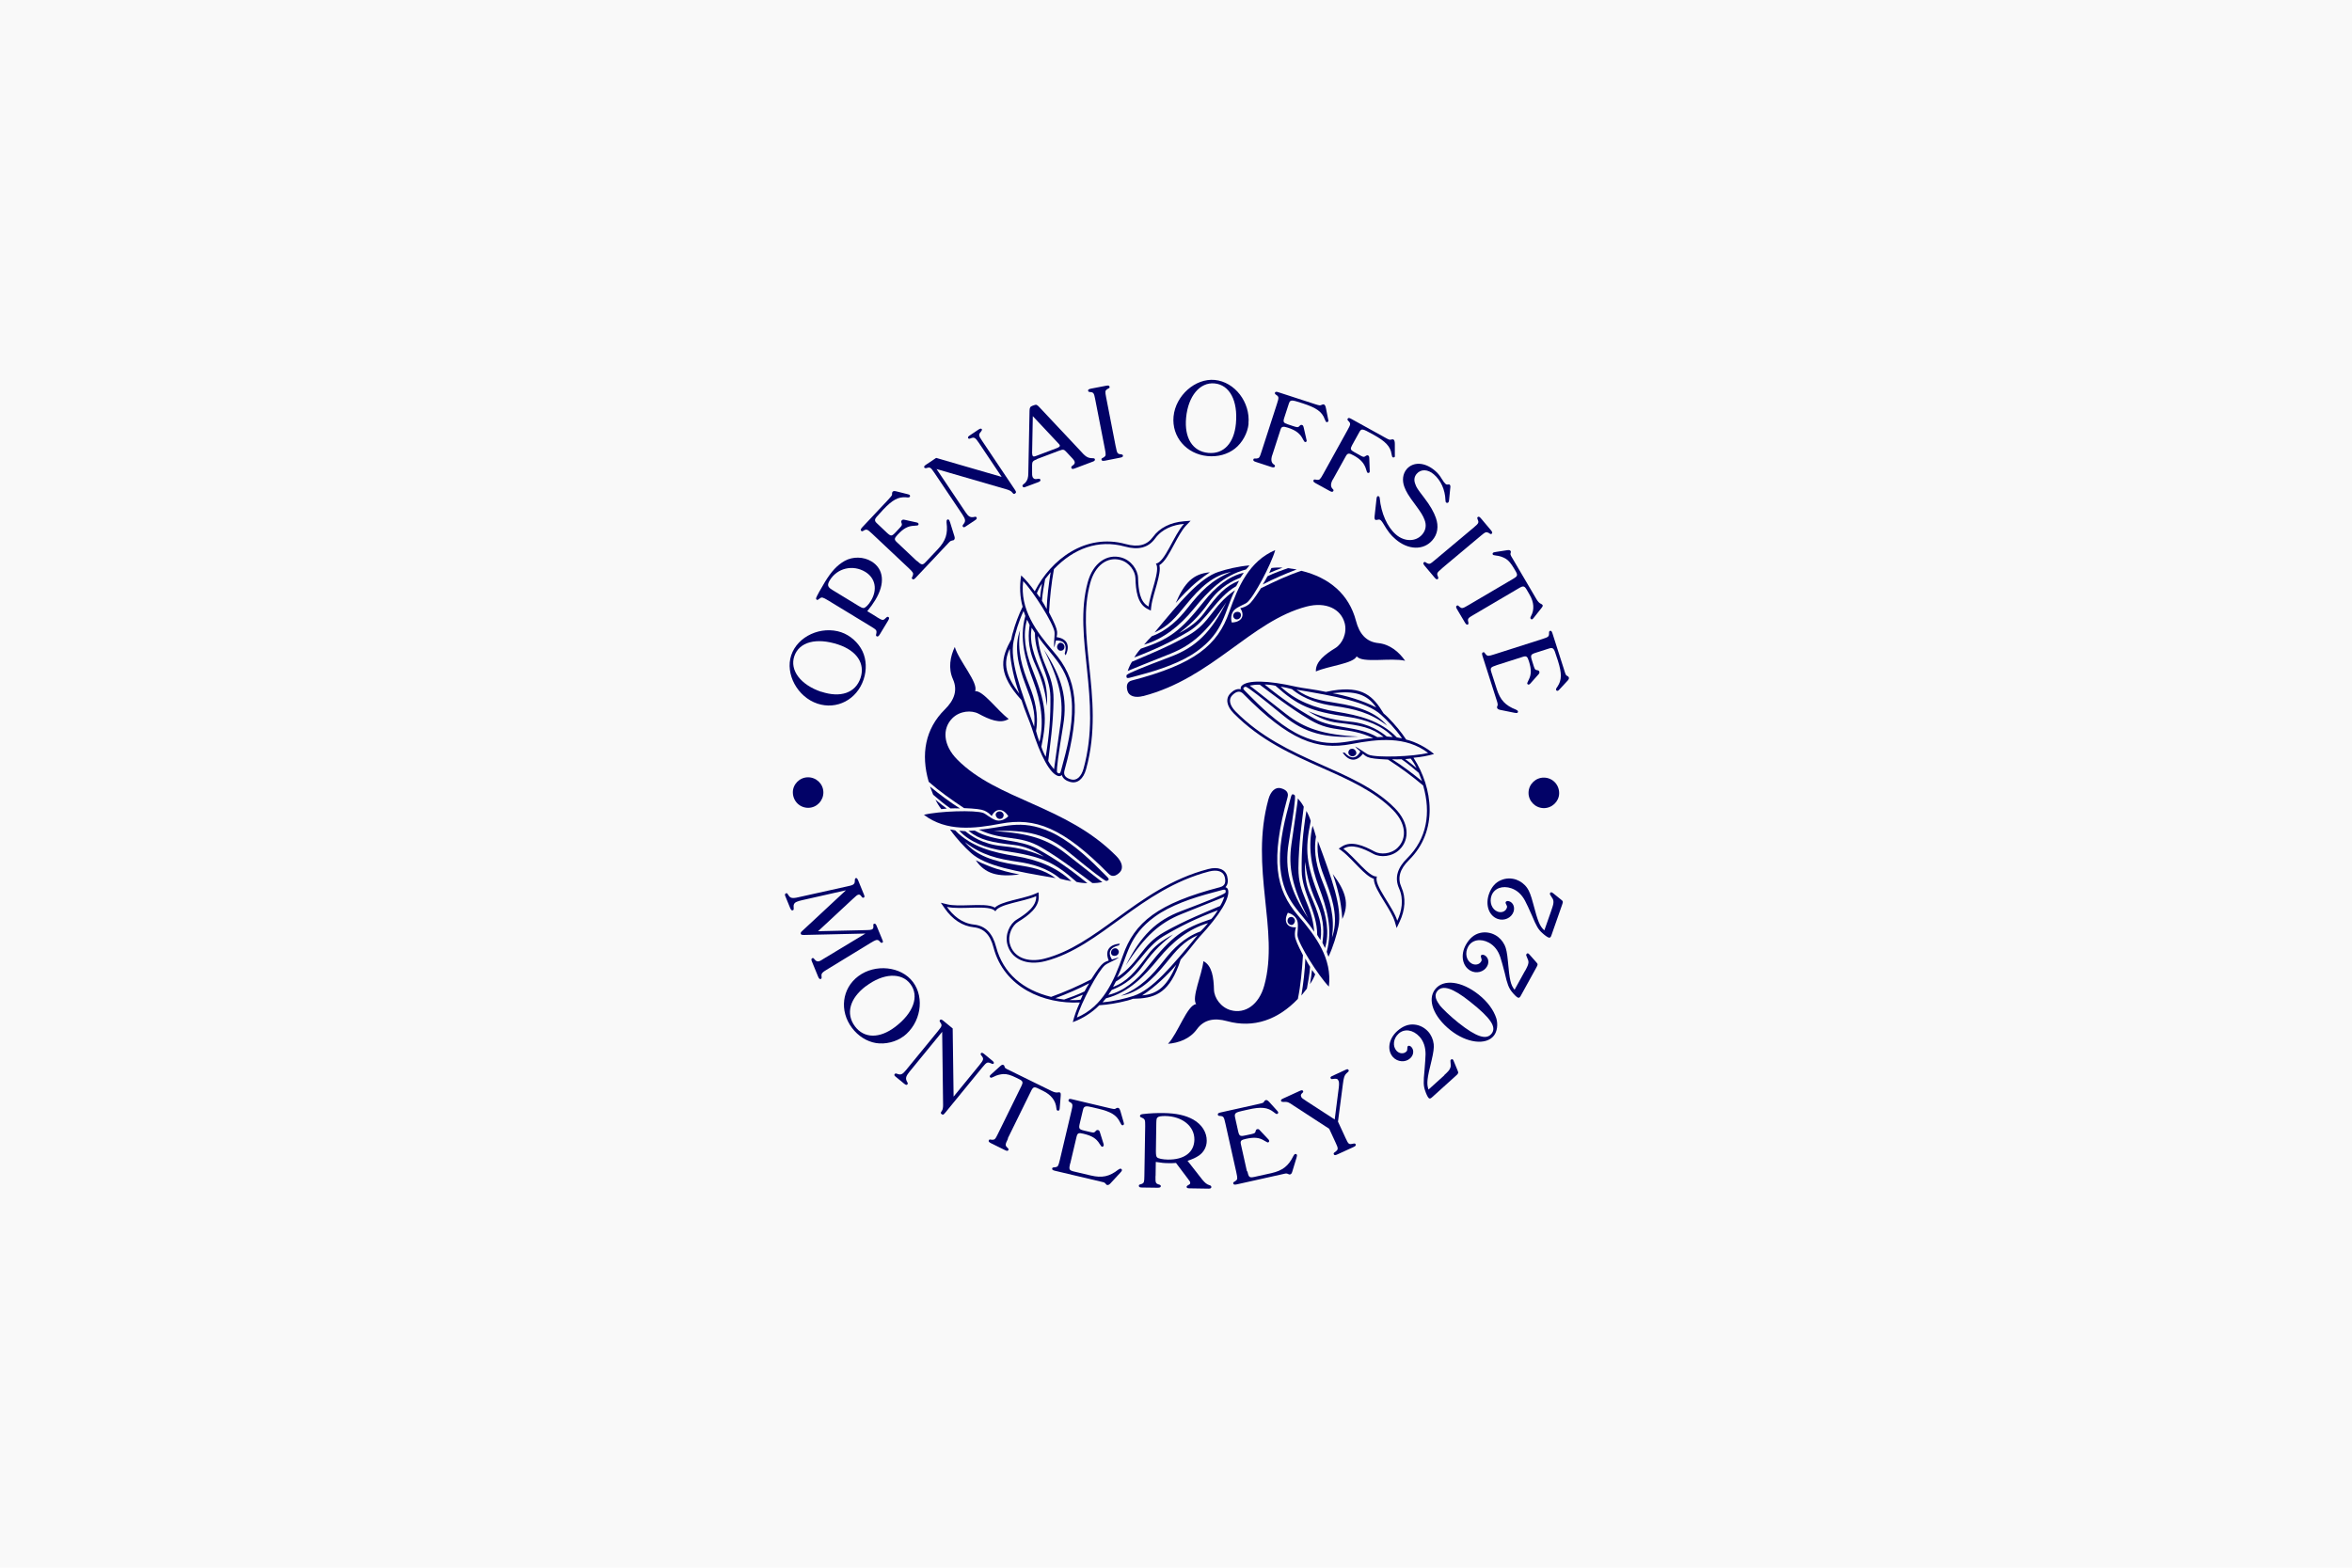 <svg fill="none" height="1280" viewBox="0 0 1920 1280" width="1920" xmlns="http://www.w3.org/2000/svg"><path d="m0 0h1920v1280h-1920z" fill="#f9f9f9"/><g fill="#020267"><path d="m659.309 634.66c6.916-.166 12.665 5.25 12.831 12.082.167 6.832-5.249 12.664-12.081 12.83-6.998.167-12.664-5.249-12.831-12.414-.166-6.665 5.416-12.414 12.165-12.498z"/><path d="m686.803 516.266c7.166 2.416 13.914 8.415 17.247 15.413 3.25 6.832 3.583 15.248.917 23.163-5.499 16.413-21.913 24.912-37.66 19.663-16.33-5.416-26.495-24.246-21.413-39.493 5.166-15.497 24.329-24.329 40.993-18.746zm-16.413 48.491c15.747 5.249 27.994.999 32.077-11.165 3.916-11.831-2.999-22.246-18.163-27.328-17.83-5.916-31.994-2.167-35.91 9.581-3.833 11.415 5.165 23.329 21.996 28.995z"/><path d="m715.631 503.771c5.082 3.083 5.249 3.083 7.998.333.583-.5 1.083-.583 1.583-.333.833.5.75 1.333-.25 2.999l-6.748 11.165c-1 1.666-1.75 2.083-2.583 1.583-.667-.417-.667-.667-.167-2.75.25-2.166-.083-2.582-4.582-5.332l-34.911-21.246c-4.332-2.583-5.165-2.833-6.748-1.583-1.75 1.333-1.917 1.416-2.416 1.083-.5-.25-.75-.833-.584-1.416.167-1 4.166-8.165 7.166-13.081 5.332-8.749 10.081-13.831 16.163-17.247 6.582-3.666 15.414-3.499 21.83.417 10.164 6.165 11.331 18.08 3.166 31.494-1.833 2.999-4.083 6.165-6.582 9.165l7.665 4.665zm-15.414-9.415c2.416 1.5 3.916 2.166 4.749 2.083 1.416 0 4.083-2.666 5.999-5.916 5.499-9.081 3.666-18.496-4.583-23.579-10.164-6.165-22.912-3.166-28.994 6.832-2.25 3.75-1.916 5.416 1.833 7.749l21.079 12.831z"/><path d="m748.625 458.03c3.749 3.499 4.499 3.582 7.249.666l9.748-10.331c6.415-6.832 8.248-12.581 7.082-21.663-.083-1.166 0-1.75.417-2.249.333-.417 1.083-.5 1.499 0 .334.333.5.749 1 2.166l3.5 11.248c.416 1.416.333 2.249-.334 2.916-.333.333-.583.5-1.416.5-1.083.25-1.5.416-2.583 1.5l-27.245 28.911c-1.333 1.416-2.083 1.749-2.833 1-.583-.584-.5-.75.417-2.667.666-2.083.416-2.582-3.333-6.165l-29.744-27.995c-4.166-3.916-4.666-4.082-7.416-2.416-.666.416-1.166.416-1.583 0-.75-.667-.5-1.416.833-2.916l20.747-22.079 1.499-1.667c2.083-2.333 2.167-2.416 2.083-3.999 0-.417.167-.917.5-1.333.583-.583 1.417-.667 3.083-.25l8.998 2.249c.945.223 1.528.445 1.75.667.417.417.5 1.166.083 1.583-.416.5-1.166.583-3.166.333-6.249-.416-10.914 2.083-18.413 9.998-5.832 6.249-6.249 6.833-6.665 7.999-.25 1.083.083 2 1.333 3.083l8.081 7.665c3.5 3.249 4.083 3.249 7.332-.167l3.25-3.499c1.999-2.083 2.166-2.583 1.583-4.083-.417-.999-.333-1.583.167-2.166.583-.583 1.166-.75 2.499-.416l9.832 2.166c.416 0 .833.333 1.083.583.416.333.416 1.083 0 1.5-.334.333-.5.416-3.25.583-5.082.167-8.665 2.083-13.497 7.249-2.833 2.999-3 3.999-.75 6.082l16.33 15.414z"/><path d="m788.287 418.369c2.333 3.499 3.999 4.332 6.832 3.749 1.166-.333 1.666-.25 1.999.25.584.917.25 1.5-1.416 2.583l-7.665 5.082c-1 .667-1.583.583-2 0s-.333-1.083.5-2.083c1.916-2.333 1.666-3.916-.833-7.748l-22.829-33.994c-3.166-4.666-3.583-4.999-6.666-3.999-.75.166-1.25 0-1.583-.333-.583-.834-.166-1.5 1.5-2.583l8.082-5.416 53.49 15.497-18.413-27.495c-3.166-4.749-4-5.165-7.082-3.916-.917.417-1.5.334-1.833-.166-.417-.667-.167-1.333 1.249-2.25l7.082-4.749c1.5-1 2.25-1.083 2.75-.417.333.417.167.834-.333 1.583-2.5 3-2.5 3.333.749 8.166l26.579 39.659c1.25 1.833 1.25 2.416.166 3.166-.999.666-1.166.5-2.666-1.25-.666-.777-1.999-1.472-3.999-2.083l-57.406-16.663 23.829 35.493z"/><path d="m846.525 374.959c-3.333 1.25-4 2-4 4.749v5.749c0 2.25 0 2.916.333 3.833.334.916 1.084 1.583 1.917 1.833.389.111 1.305.055 2.749-.167.917-.166 1.5.084 1.75.667.333.833-.25 1.583-2 2.166l-10.498 3.916c-1 .417-1.666.167-1.999-.583-.334-.833-.25-1 2.166-2.916 1.833-2.083 2.499-4.166 2.499-8.165l1-50.658c0-2.499.584-3.416 2.416-4.082l1.417-.5c1.75-.667 2.333-.417 4.832 2.333l32.328 34.41c4.749 5.416 6.415 6.499 10.414 6.582 1.25 0 1.75.25 1.917.75.25.75-.167 1.5-1.333 1.916l-15.248 5.749c-1.499.583-2.249.417-2.582-.416-.25-.667 0-1.25.666-1.75 1.916-1.25 2.416-2.25 1.916-3.666-.166-.5-.666-1.167-1.416-2.083l-4.832-5.166c-2.417-2.666-2.833-2.749-6.499-1.416l-18.08 6.832zm-3.916-4.749c0 .583.083 1.333.249 1.666.417 1.084 1.084 1.084 3.333.25l16.331-6.165c2.166-.833 2.999-1.583 2.582-2.5-.166-.333-.5-.833-1.416-1.749l-20.58-21.913-.583 30.494z"/><path d="m910.844 364.713c1.083 5.583 1.333 5.999 4.583 6.249.75.167 1.166.417 1.25.917.166.999-.417 1.499-2.417 1.833l-12.164 2.416c-1.916.333-2.75.167-2.916-.833-.167-.833 0-.917 1.916-1.917 1.75-1.249 1.833-1.833.833-6.915l-7.832-40.159c-1.083-5.582-1.333-5.999-4.582-6.249-.75-.083-1.166-.417-1.25-.917-.166-.999.417-1.416 2.416-1.833l12.165-2.332c1.916-.417 2.749-.167 2.916.833.167.833 0 .916-1.916 1.916-1.75 1.25-1.833 1.833-.834 6.915l7.832 40.243z"/><path d="m1019.24 346.049c-.75 7.498-5.08 15.497-11.16 20.246-5.92 4.666-14.002 6.915-22.417 6.082-17.247-1.666-29.245-15.747-27.662-32.327 1.667-17.08 17.664-31.328 33.661-29.828 16.328 1.583 29.158 18.247 27.498 35.743zm-50.99-4.999c-1.583 16.58 5.332 27.578 18.163 28.744 12.497 1.167 20.997-7.915 22.497-23.912 1.75-18.746-5.17-31.661-17.415-32.827-11.998-1.167-21.579 10.331-23.245 27.995z"/><path d="m1038.57 371.544c-1.28 3.889-.78 6.499 1.5 7.832.67.417.83.917.67 1.417-.34.916-1.09 1.083-2.92.5l-12.5-4.083c-1.91-.583-2.41-1.167-2.16-2.083.25-.75.41-.833 2.58-.75 2.17-.25 2.5-.666 4.08-5.665l12.58-38.91c1.75-5.416 1.75-5.915-1-7.665-.58-.5-.83-.917-.66-1.417.33-.916 1.08-1.083 3-.416l29.74 9.665c3.67 1.166 4.25 1.25 5.42.583.91-.417 1.33-.5 1.83-.333.75.25 1.42 1.333 1.75 3.416l1.75 8.831c.25 1 .25 1.084.17 1.334-.17.583-1 .999-1.5.833-.5-.167-.84-.667-1.5-2.417-2.17-5.998-6.75-9.248-17.75-12.83-9.91-3.25-10.41-3.167-11.66.583l-3.59 11.081c-1.16 3.499-.66 4.249 2.92 5.416l4.25 1.416 1.91.583c2.09.5 2.34.5 3.75-1.083.42-.416 1.09-.583 1.59-.416.83.25 1.16.749 1.58 2.749l2.08 9.165c.17.667.25 1.083.17 1.333-.17.5-.83.833-1.33.667-.5-.167-.84-.667-1.59-2.083-2.33-4.749-5.91-7.499-12.33-9.582-4.08-1.333-5.25-1-6.08 1.583l-6.67 20.663z"/><path d="m1088.06 391.374c-2 3.555-2 6.221 0 7.998.59.5.67 1.083.34 1.583-.5.833-1.25.833-2.92-.083l-11.5-6.332c-1.75-1-2.16-1.583-1.66-2.5.41-.666.58-.666 2.75-.25 2.16.167 2.58-.25 5.08-4.749l19.83-35.827c2.75-4.915 2.83-5.499.5-7.748-.5-.583-.67-1.083-.34-1.583.5-.833 1.25-.833 3 .166l27.42 15.164c3.41 1.917 3.91 2.083 5.16 1.667 1-.25 1.42-.25 1.83 0 .67.416 1.09 1.499 1.09 3.666v8.998c.08 1 0 1.083 0 1.333-.34.583-1.17.833-1.67.5-.5-.25-.67-.75-1-2.583-.92-6.249-4.83-10.415-15-15.997-9.16-5.082-9.58-5.166-11.49-1.666l-5.67 10.248c-1.75 3.249-1.5 3.999 1.83 5.832l3.92 2.166 1.75 1c2 .917 2.16.917 3.91-.333.5-.333 1.17-.417 1.59-.167.75.417 1 1 1 3l.33 9.415c0 .666 0 1.166-.17 1.333-.25.5-1 .666-1.5.416s-.66-.833-1.16-2.416c-1.42-5.082-4.33-8.498-10.25-11.748-3.75-2.083-4.92-1.999-6.33.417l-10.58 19.08z"/><path d="m1182.88 408.452c0 .917-.25 1.417-.59 1.75-.41.5-1.16.5-1.66.167-.5-.417-.67-.917-.67-2.167-.33-8.415-3.75-15.997-9.5-20.912-4.91-4.25-10.58-4.416-13.99-.417-1.92 2.25-2.42 5.082-1.17 8.248 1.08 3.083 1.67 3.916 7.33 11.332 4.83 6.249 7.92 11.748 9.5 16.33 2.5 6.999 1.42 13.497-2.92 18.413-7.25 8.332-19.83 7.915-30.07-1-4-3.499-5.75-5.665-10.34-13.33-.5-.834-1.16-1.583-1.58-2-.75-.667-1.33-.833-2.5-.5-1.33.25-1.75.25-2.08 0-.59-.5-.67-1.583-.5-3.083l1.58-14.33c.17-.834.25-1.25.5-1.5.42-.5 1.08-.5 1.58 0 .34.333.42.583.5 1.333 1.17 12.331 6.17 23.579 13.25 29.661 6.92 5.999 16.17 5.999 21.33.083 3.08-3.499 3.75-7.748 2-12.164-1.33-3.416-2.75-5.749-7.41-12.081-5.75-7.665-7.5-10.665-9-14.581-2.09-5.415-1.34-10.914 1.83-14.664 5.42-6.248 14.91-5.749 23.08 1.25 2.25 1.916 3.75 3.666 5.33 6.332 1.92 3.083 2.33 3.5 3.17 4.333.91.75 1 .75 2.75.583.25 0 .66 0 .75.167.58.5.75 1.333.5 2.833l-1 9.998z"/><path d="m1177.21 464.026c-4.33 3.666-4.58 4.083-3.25 7.082.25.75.25 1.25-.17 1.583-.75.667-1.5.333-2.74-1.166l-8-9.498c-1.25-1.5-1.5-2.333-.67-2.917.67-.499.83-.416 2.58.75 2 .917 2.5.75 6.5-2.666l31.41-26.328c4.34-3.666 4.59-4.083 3.25-7.082-.25-.75-.25-1.25.17-1.583.75-.667 1.5-.334 2.75 1.166l8 9.498c1.25 1.5 1.41 2.333.66 2.916-.66.5-.83.417-2.58-.749-2-.917-2.5-.75-6.5 2.582l-31.41 26.329z"/><path d="m1203.04 501.936c-4.92 2.833-5.17 3.249-4.33 6.416.16.749 0 1.249-.42 1.499-.83.5-1.5 0-2.5-1.666l-6.33-10.665c-1-1.749-1.08-2.499-.17-2.999.67-.417.84-.334 2.42 1.166 1.75 1.25 2.33 1.167 6.83-1.5l37.24-21.912c2.84-1.666 3.25-2.75 1.75-5.416l-1.5-2.583c-2.58-4.332-4.58-6.748-6.99-8.165-2.09-1.25-5.25-2.333-7.67-2.499-2-.25-2.5-.417-2.83-.917-.25-.5 0-1.166.41-1.5.34-.166 1.34-.416 2.42-.583l9.17-1.416c1.58-.167 2.16 0 2.58.666.33.667.41.834-.09 2.167-.08.5 0 1.083.59 2.083l20.66 35.16c1.17 1.944 2.33 3.166 3.5 3.666.67.333 1.25.666 1.42 1 .41.666.08 1.416-1.25 2.999l-5.67 7.165c-.58.75-1 1.25-1.42 1.5-.5.25-1.16 0-1.41-.5s-.25-1 .33-2c2.92-5.332 2.5-11.414-1.25-17.746l-2.16-3.749c-1.84-3.167-2.84-3.417-5.92-1.667l-37.24 21.913z"/><path d="m1221.62 543.181c-4.91 1.583-5.33 2.166-4.08 5.999l4.33 13.497c2.84 8.915 7 13.331 15.5 16.664 1.08.5 1.58.833 1.75 1.416.17.5-.08 1.167-.67 1.333-.41.167-.91.084-2.41-.166l-11.5-2.333c-1.42-.334-2.17-.833-2.42-1.667-.16-.416-.16-.666.25-1.499.34-1.084.34-1.5-.08-3l-12.08-37.826c-.59-1.916-.5-2.666.5-3 .75-.249.91-.083 2.16 1.667 1.5 1.583 2 1.583 7 0l38.91-12.415c5.5-1.749 5.83-2.082 5.75-5.332 0-.75.17-1.166.75-1.416.92-.334 1.5.25 2.08 2.166l9.25 28.911.67 2.167c1 2.999 1.08 3.082 2.5 3.749.33.166.75.583.91 1.083.25.75 0 1.5-1.25 2.833l-6.33 6.832c-.66.722-1.14 1.111-1.41 1.166-.59.167-1.25-.166-1.42-.666-.17-.583 0-1.25 1.25-2.916 3.42-5.249 3.5-10.582.25-20.913-2.58-8.165-2.92-8.832-3.75-9.748-.83-.75-1.75-.834-3.33-.334l-10.67 3.416c-4.5 1.417-4.83 2-3.41 6.499l1.41 4.499c.92 2.75 1.17 3.083 2.75 3.333 1.09.167 1.59.417 1.84 1.25.25.75 0 1.416-.84 2.333l-6.66 7.498s-.67.584-1 .667c-.5.167-1.17-.167-1.34-.667-.16-.416-.08-.666 1.09-3.082 2.33-4.5 2.33-8.582.25-15.248-1.25-3.916-2-4.582-4.92-3.666l-21.41 6.832z"/><path d="m1260.03 659.822c-6.91-.167-12.41-5.916-12.25-12.748.17-6.832 5.92-12.331 12.75-12.164 7 .166 12.41 5.915 12.25 12.997-.17 6.666-6 12.081-12.75 11.915z"/><path d="m655.727 763.317c-1.25.083-1.749-.167-1.999-.833-.25-.667 0-1.333.833-2.083l35.993-33.494-35.41 7.998c-2.25.5-3.583.917-4.582 1.334-2.333.916-3 2.332-2.667 5.249.084.999 0 1.499-.666 1.749-.917.333-1.5-.166-2.333-2.166l-3.916-9.582c-.417-.999-.167-1.749.583-2.083.833-.333.917-.333 2.5 2.167 1.583 2.083 3.582 2.083 9.998.5l37.076-8.249c2.389-.5 3.889-.889 4.5-1.166 1.583-.667 2.249-1.667 2.166-3.416 0-1.417.166-2 .75-2.25.749-.333 1.333.25 2.083 2.083l4.665 11.415c.584 1.416.5 2.166-.25 2.416-.666.25-1.166 0-1.666-.75-1.166-1.666-1.916-2.083-3.166-1.5-.75.333-1 .5-4.083 3.333l-28.328 26.328 40.243-.916c1.75 0 2.999-.25 3.666-.5.916-.333 1.416-1.333 1.25-2.583-.167-1.5 0-1.833.5-2.083.916-.333 1.583.25 2.249 2l4.666 11.331c.583 1.333.5 1.833-.25 2.166-.583.25-1.083 0-1.666-.666-1.25-1.667-2.25-2-4-1.25-.833.333-1.249.583-4.249 2.333l-33.827 20.663c-5.332 3.166-6.082 3.916-5.749 6.415.167 1.333 0 1.833-.583 2.083-.917.333-1.583-.25-2.333-2.166l-5.082-12.414c-.5-1.25-.334-2.083.5-2.417.666-.25.916-.083 1.999 1.25s2.416 1.75 3.833 1.167c.833-.334 1.666-.75 2.833-1.584l34.66-20.912-50.657 1.166z"/><path d="m737.543 846.134c-5.999 4.582-14.914 6.748-22.496 5.499-7.498-1.25-14.58-5.749-19.579-12.415-10.415-13.831-8.165-32.16 5.165-42.159 13.748-10.331 34.994-8.165 44.659 4.749 9.831 13.081 6.249 33.828-7.749 44.409zm-30.661-40.993c-13.247 9.998-16.663 22.496-8.998 32.827 7.499 9.999 20.08 10.165 32.827.5 14.997-11.331 19.913-25.162 12.498-34.993-7.249-9.665-22.163-8.998-36.327 1.75z"/><path d="m742.047 875.629c-2.667 3.249-3 5.082-1.583 7.665.666 1 .749 1.5.333 2-.667.833-1.333.666-2.833-.584l-7.082-5.832c-.916-.75-1-1.333-.5-1.916.417-.584 1-.584 2.083-.167 2.833 1.083 4.249.5 7.165-3.083l25.912-31.66c3.583-4.416 3.75-4.833 1.833-7.582-.416-.667-.416-1.167-.083-1.583.666-.75 1.416-.584 2.916.666l7.499 6.166.75 55.656 20.996-25.662c3.666-4.499 3.832-5.332 1.666-7.915-.667-.75-.75-1.333-.333-1.833.5-.583 1.249-.5 2.499.5l6.582 5.415c1.417 1.167 1.75 1.833 1.25 2.5-.333.417-.75.417-1.583.083-3.583-1.583-3.916-1.416-7.665 3.083l-30.245 36.993c-1.416 1.75-1.916 1.916-2.999 1.083-.916-.75-.833-1 .417-2.916.555-.889.833-2.36.833-4.416l-.75-59.822-27.078 33.077z"/><path d="m822.863 929.702c-2.5 5.082-2.5 5.582-.084 7.749.5.583.667.999.417 1.499-.417.917-1.25.917-3 0l-11.164-5.499c-1.75-.916-2.25-1.499-1.833-2.416.333-.75.583-.75 2.666-.417 2.166 0 2.583-.333 4.832-4.999l19.08-38.826c1.5-2.999 1.25-4.082-1.499-5.499l-2.667-1.333c-4.499-2.249-7.498-3.082-10.414-2.999-2.417.083-5.666.916-7.749 2.083-1.833.916-2.333 1.083-2.916.75-.5-.25-.75-1-.5-1.417.167-.333.833-1.083 1.666-1.749l6.916-6.249c1.166-1 1.833-1.25 2.499-.833.667.333.75.499 1.083 1.833.167.499.667.916 1.583 1.416l36.66 17.997c2.056.999 3.722 1.388 4.999 1.166.75-.167 1.333-.167 1.75 0 .75.333.833 1.083.667 3.249l-.75 9.165c0 1-.167 1.583-.417 2-.25.5-.916.667-1.5.333-.583-.25-.749-.666-.833-1.833-.5-6.082-4.166-10.914-10.831-14.164l-3.916-1.916c-3.333-1.666-4.249-1.333-5.832 1.833l-19.08 38.826z"/><path d="m873.603 949.864c-1.167 4.999-.917 5.665 3.083 6.665l13.83 3.25c9.082 2.166 15.081.916 22.33-4.749.999-.667 1.499-.917 2.166-.75.5.083.916.666.833 1.333-.083.416-.333.833-1.416 1.999l-7.999 8.666c-1 1.083-1.833 1.416-2.666 1.249-.417-.083-.667-.25-1.166-1-.75-.833-1.084-1.083-2.583-1.416l-38.743-9.165c-1.916-.417-2.583-1-2.333-1.916.167-.75.417-.833 2.583-1 2.166-.417 2.416-.917 3.666-5.999l9.415-39.743c1.333-5.582 1.25-6.082-1.583-7.665-.667-.333-.917-.75-.75-1.416.25-1 1-1.167 2.916-.667l29.494 6.999 2.167.5c3.082.666 3.166.666 4.499-.25.333-.167.916-.333 1.416-.25.75.167 1.25.833 1.833 2.583l2.583 8.915c.278.944.389 1.555.333 1.833-.166.583-.833 1-1.333.916-.583-.166-.999-.666-1.916-2.582-2.749-5.666-7.249-8.499-17.83-10.998-8.332-2-8.998-2.083-10.331-1.75-1.084.333-1.667 1.083-2 2.666l-2.583 10.831c-1.083 4.666-.75 5.166 3.833 6.249l4.666 1.083c2.832.667 3.249.584 4.332-.666.667-.833 1.167-1.083 2-.917.833.167 1.249.667 1.583 1.917l2.999 9.581s.167.833 0 1.25c-.166.5-.75.916-1.333.833-.416-.083-.583-.25-2.083-2.499-2.666-4.333-6.165-6.416-12.997-8.082-4-1-4.916-.584-5.666 2.333l-5.166 21.912z"/><path d="m943.259 960.195c-.084 5.666 0 6.166 3.249 7.082.75.25 1.083.667 1.083 1.166 0 1-.75 1.334-2.749 1.334l-12.498-.167c-2 0-2.666-.417-2.666-1.416 0-.834.166-.917 2.249-1.5 2-.833 2.167-1.417 2.25-6.582l.666-40.659c0-5.499 0-5.749-3.832-7.416-.25-.083-.417-.416-.417-.833 0-.916.833-1.416 2.416-1.583 5.749-.666 11.498-.916 16.747-.833 10.498.167 18.08 1.833 24.329 5.332 6.916 3.916 11.081 10.332 10.998 17.33 0 4.916-2.416 9.332-6.415 12.081-2.667 1.75-4.749 2.75-9.249 4.25l11.998 15.33c2.25 2.75 3.916 3.999 5.916 4.583 1.166.333 1.499.749 1.499 1.583 0 .916-.749 1.249-2.333 1.249l-15.497-.25c-1.666 0-2.333-.416-2.333-1.166 0-.5.334-.916.917-1.25 1.916-1.083 2-1.166 2-2.083 0-.833-.167-1.083-1.5-2.832l-10.082-13.415c-2.666.167-3.999.25-5.998.167-3.417 0-5.916-.25-10.499-1l-.166 11.498zm.333-20.413c0 3.166.25 4.416.916 5.166 1 1 4.499 1.75 8.832 1.833 13.414.166 21.496-5.916 21.663-16.247.166-10.998-9.915-19.163-23.913-19.33-3.249 0-5.415.333-6.248 1.25-.667.583-.834 1.5-.917 4.499z"/><path d="m1018.24 956.279c1.09 5 1.67 5.499 5.67 4.666l13.91-3.083c9.17-2.082 13.92-5.748 18-13.997.58-1.083.92-1.5 1.58-1.666.5-.084 1.17.25 1.34.833.08.417 0 .916-.42 2.416l-3.42 11.248c-.41 1.416-1 2.083-1.91 2.25-.42.083-.75 0-1.5-.417-1-.417-1.5-.5-3-.167l-38.83 8.665c-1.91.417-2.75.25-2.91-.749-.17-.834 0-.917 1.83-2 1.75-1.333 1.75-1.833.67-6.999l-8.92-39.909c-1.249-5.666-1.499-5.999-4.831-6.249-.75 0-1.167-.333-1.333-.916-.25-1 .416-1.5 2.332-1.917l29.582-6.582 2.16-.5c3.09-.75 3.17-.75 3.92-2.166.17-.333.67-.666 1.16-.833.84-.167 1.5.25 2.75 1.5l6.25 6.915c.67.722 1.03 1.222 1.09 1.5.16.583-.25 1.249-.84 1.416-.58.167-1.25-.167-2.83-1.5-4.92-3.916-10.25-4.499-20.83-2.083-8.33 1.833-9 2.083-10.08 2.917-.83.749-1 1.666-.67 3.249l2.42 10.915c1 4.665 1.58 4.999 6.16 3.999l4.67-1c2.83-.666 3.25-.916 3.58-2.416.25-1.083.59-1.5 1.34-1.667.83-.166 1.41 0 2.25 1.084l6.91 7.332s.5.666.58 1.083c.09.5-.33 1.166-.83 1.333-.42.083-.67 0-3-1.333-4.33-2.75-8.33-3.083-15.16-1.583-4.08.916-4.75 1.583-4.08 4.582l4.91 21.996z"/><path d="m1098.39 929.121c2.5 5.416 2.67 5.499 6.75 4.583.75-.167 1.25.083 1.5.583.42.916-.08 1.5-1.91 2.333l-12.92 5.915c-1.75.834-2.58.834-3-.083-.25-.583-.08-1.083.75-1.666 3.17-2.25 3.09-2.75.67-7.999l-5.17-11.164-28.57-18.58c-4.84-3.333-5.34-3.5-8.75-3.333-1.17 0-1.67-.167-1.92-.667-.42-.916 0-1.416 1.92-2.249l13.08-5.999c1.83-.833 2.5-.833 2.91 0 .25.583.17.917-.5 1.5-1.33 1.166-1.58 1.999-1 3.249.42 1 1 1.417 4.75 3.833l22.58 14.664 3.34-26.162c.33-2.833.25-4.499-.25-5.499-.75-1.666-1.67-1.833-4.67-1.416-1 .249-1.42 0-1.75-.584-.33-.75 0-1.249 1.08-1.749l11.33-5.249c1.25-.584 1.84-.5 2.25.333.34.833.34.833-1.83 2.749-1.5 1.417-2.17 3.25-2.83 8.749l-4 30.577z"/><path d="m1178.88 877.878c3.33-2.999 4.17-3.999 4.83-5.499.67-1.583.67-1.666.34-5.749-.09-.666 0-1.166.41-1.416.5-.5 1.25-.5 1.59-.083.25.25.58.916.83 1.666l3 7.249c.83 1.999.75 2.333-1.25 4.166l-19.83 17.913c-1.17 1-1.92 1.083-2.67.25s-1.91-3.249-2.66-5.582c-1.5-4.083-1.58-7.332-.59-17.081.5-5.915.75-9.748.84-12.914 0-5.832-1.58-10.581-4.83-14.247-5.25-5.832-12.42-6.915-17.17-2.583-4.33 3.916-5.08 10.165-1.75 13.914 2.25 2.5 5.75 2.833 7.92.833.83-.75.83-.916 1-3.332 0-.5.16-1 .41-1.25.67-.583 2-.25 2.92.833 2.25 2.5 1.83 6.582-1.08 9.165-3.92 3.583-10.33 2.999-14-1-5.08-5.666-3.58-14.914 3.42-21.246 4.58-4.082 9.24-5.832 14.08-5.332 4.33.416 8.24 2.499 11.16 5.665 2.5 2.75 4.17 6.499 4.58 10.332.34 2.833-.25 6.998-1.75 13.331-3.75 14.997-4.16 18.913-2.5 23.745l12.92-11.664z"/><path d="m1207.04 812.058c7.17 5.666 12.25 12.581 14.42 19.33 1.5 4.999.75 10.831-2 14.247-6.34 7.999-22.08 6.082-35.33-4.416-14.08-11.164-19.25-25.162-12.5-33.577 6.75-8.498 21.58-6.582 35.41 4.416zm-32.16 8.165c2.33 3.25 9.5 9.915 15.75 14.914 14.5 11.498 22.74 14.247 26.99 8.832 4.25-5.333-.66-12.748-17.74-26.245-14-11.165-22.42-13.748-26.58-8.499-2.33 2.916-1.75 6.416 1.67 10.998z"/><path d="m1244.87 792.893c2.16-3.916 2.58-5.165 2.83-6.748.08-1.667 0-1.833-1.58-5.499-.34-.584-.34-1.083-.09-1.5.34-.667 1-.917 1.5-.667.34.167.84.667 1.34 1.25l5.16 5.832c1.5 1.667 1.5 1.917.17 4.333l-12.91 23.412c-.75 1.333-1.42 1.667-2.5 1.083-.92-.5-2.92-2.416-4.42-4.332-2.75-3.416-3.92-6.332-6.08-15.914-1.5-5.749-2.5-9.498-3.5-12.498-1.83-5.582-4.92-9.498-9.25-11.914-6.83-3.749-14-2.416-17.08 3.249-2.83 5.166-1.5 11.332 2.92 13.748 2.91 1.583 6.33.833 7.74-1.75.59-1 .5-1.166-.16-3.499-.17-.5-.17-1 0-1.333.41-.75 1.83-.833 3-.167 3 1.667 3.91 5.666 2 8.998-2.59 4.666-8.83 6.249-13.58 3.583-6.67-3.666-8.34-12.914-3.75-21.163 3-5.332 6.91-8.581 11.58-9.664 4.25-1 8.66-.334 12.41 1.749 3.25 1.75 6 4.749 7.67 8.249 1.25 2.499 2.08 6.665 2.66 13.164 1.34 15.414 2.25 19.246 5.42 23.246l8.41-15.248z"/><path d="m1266.45 743.152c1.5-4.249 1.75-5.499 1.66-7.165-.16-1.666-.25-1.75-2.5-5.166-.41-.5-.5-.999-.33-1.416.25-.667.83-1 1.33-.833.34.083 1 .5 1.59 1l6.08 4.915c1.75 1.333 1.83 1.667.91 4.249l-8.83 25.246c-.5 1.416-1.16 1.916-2.25 1.499-1-.333-3.25-1.916-5-3.582-3.25-2.833-4.91-5.582-8.66-14.664-2.42-5.416-4-8.915-5.5-11.748-2.75-5.166-6.42-8.498-11.08-10.165-7.42-2.583-14.17 0-16.33 5.999-1.92 5.499.41 11.415 5.16 13.081 3.17 1.083 6.42-.25 7.34-3.083.41-1.083.33-1.249-.75-3.416-.25-.416-.34-1-.17-1.333.33-.833 1.67-1.166 2.92-.666 3.24 1.083 4.74 4.915 3.49 8.581-1.75 4.999-7.58 7.666-12.83 5.833-7.25-2.5-10.33-11.332-7.25-20.247 2-5.749 5.34-9.581 9.84-11.414 4-1.75 8.41-1.833 12.49-.417 3.5 1.25 6.75 3.666 8.92 6.832 1.67 2.333 3.17 6.249 4.83 12.581 3.92 14.998 5.42 18.58 9.17 21.996l5.75-16.413z"/><path d="m868.831 529.143c.572-2.047-.785-3.808-2.428-4.261-1.452-.404-2.856.619-3.356 2.428-.5 1.81.619 3.524 2.095 3.928 1.237.334 3.142-.071 3.713-2.118z"/><path d="m873.805 638.457c5.69 1.571 10.617-2.429 12.808-10.427 8.284-30.066 5.332-58.084 2.475-85.175-2.499-23.662-4.856-45.991.929-66.94 3.904-14.164 13.83-21.662 24.709-18.663 7.332 2.024 12.022 9.237 12.165 14.783.262 10.094 1.618 20.972 9.784 25.115l2.761 1.404.333-3.071c.357-3.213 1.357-7.118 2.214-10.165.357-1.333.762-2.666 1.143-3.999l.095-.285c.405-1.429.809-2.857 1.19-4.238 1.809-6.57 2.857-11.664 2.071-15.187l-.047-.167.143-.095c4.189-2.5 7.808-9.189 11.974-16.973 3.118-5.785 6.355-11.784 9.522-15.117l3.88-4.07-5.594.452c-10.879.881-19.782 5.38-25.067 12.688-4.952 6.856-12.069 8.713-22.401 5.88-32.851-9.046-60.846 12.688-74.01 38.255l-.19.357-.238-.31c-3.381-4.784-6.832-8.855-10.808-12.711-1.5 8.403-1.071 17.877 1.167 25.614-3.285 6.57-5.975 13.807-8.285 22.139-.428 1.523-.738 3.047-.999 4.594 0-.024 0-.072 0-.119-7.975 14.545-11.07 26.066 4.808 45.539l3.523 4.023c2.595 8.332 7.071 18.473 8.332 22.567 7.356 23.924 15.283 37.684 21.615 39.422 1.071.285 1.976.119 2.714-.548l.262-.238.119.333c.857 2.547 3.166 4.357 6.903 5.38zm-16.116-171.302c-1.642 10.165-2.88 20.211-3.261 30.114-1.143-2.333-2.738-4.88-3.856-6.713.428-6.118 1.666-12.76 2.618-17.759 1.048-1.309 2.904-3.642 4.523-5.666zm-7.046 9.26c-.69 4.214-1.357 8.38-1.666 11.641-1-1.357-1.929-2.761-2.595-3.618.976-2.524 2.523-5.428 4.261-8.023zm-26.352 53.252c.595 12.688 3.999 26.281 7.76 36.708-10.902-14.545-13.497-24.567-7.76-36.708zm21.448 67.202c2.357-13.64-1.166-26.376-5.332-36.779-6.213-15.521-10.141-28.328-7.713-45.587-5.023 13.641-1.809 28.138 4.666 45.04 4.927 12.854 8.117 21.377 6.856 33.803-11.403-30.709-20.068-54.371-16.759-69.939 1.523-7.118 4.047-15.831 8.094-24.543.428.904 1.166 3.189 1.452 4.07-5.118 18.616-.119 35.565 6.475 53.062 6.427 17.068 8.927 33.636 5.07 49.752-.976-2.547-2.047-5.832-2.785-8.879zm4.357 12.831c4.88-23.853 4.023-34.565-7.642-63.94-5.427-13.665-7.76-27.591-4.047-39.803.738 1.453 1.524 2.905 2.119 4.428-.81 5.832-2.381 17.068 4.594 32.28 6.761 14.759 8.284 24.305 9.617 33.732.381-10.356-.737-18.473-3.975-25.876-7.38-16.926-10.498-26.067-8.641-38.017.928 1.333 1.88 2.809 2.714 4.261-.072 18.949 12.426 34.565 12.64 52.205.191 16.711-.785 30.089-3.833 48.943-1.38-2.452-2.975-6.047-3.523-8.213zm12.783 20.687c-.405-2.905 1-13.641 5.07-38.446 3.619-22.043-.952-38.778-15.806-61.56 13.259 25.829 16.187 41.683 13.616 60.204-2.428 17.496-4.808 32.827-5.308 37.493-1.786-2.024-3.476-4.357-4.761-6.761 1.309-11.569 4.189-30.494 4.356-50.11.19-21.877-10.974-28.828-12.902-51.966 10.879 16.639 24.805 24.209 27.614 51.657 1.595 15.544-2.024 34.041-6.642 50.824-2.142 7.76-2.262 10.117-3.761 9.712-.429-.119-1.024-.357-1.524-1.071zm6.07-1.262c14.093-51.157 10.093-75.129-8.736-96.887-14.379-16.616-27.805-34.898-24.972-57.751 8.522 8.76 24.519 34.279 25.591 41.397.071.476.071 1.071.071 1.69-.024 3.047-.714 7.666-.381 11.117.738-1.785.881-3.951 1.452-5.761 6.785-.214 9.427 3.595 7.166 10.737.214.452.476.928.809 1.356 3.975-8.403.738-13.711-7.403-14.806.19-.738.309-1.429.357-2.119.071-.857.095-1.714 0-2.571-.31-2.69-2.19-7.07-6.523-15.426.619-12.212 1.857-23.638 3.975-35.422 16.164-16.901 36.184-24.424 57.966-18.425 10.355 2.857 18.877 1.381 24.71-6.689 5.689-7.856 14.902-11.117 23.519-11.807-8.118 8.498-15.664 31.684-22.972 32.398 3.904 5.333-4.666 23.687-5.927 35.065-7.19-3.642-8.38-13.735-8.618-23.257-.166-6.713-5.618-14.569-13.735-16.783-11.617-3.19-22.996 4.38-27.329 20.163-12.426 45.135 12.093 95.863-3.404 152.115-1.809 6.594-5.618 10.188-10.164 8.95-4.547-1.238-6.475-3.523-5.452-7.308z"/><path d="m909.564 774.38c-2.047.524-2.904 2.595-2.476 4.238.381 1.476 1.952 2.166 3.785 1.69s2.761-2.309 2.357-3.785c-.334-1.238-1.643-2.69-3.69-2.166z"/><path d="m1001.78 715.44c-1.5-5.714-7.4-7.975-15.446-5.88-30.161 7.856-52.966 24.424-75.01 40.445-19.234 13.973-37.421 27.185-58.441 32.66-14.212 3.714-25.662-1.142-28.519-12.045-1.928-7.356 2-15.045 6.713-17.925 8.618-5.261 17.354-11.879 16.878-21.044l-.167-3.095-2.832 1.238c-2.952 1.286-6.832 2.381-9.903 3.166-1.333.357-2.69.691-4.047 1.024l-.286.071c-1.452.357-2.88.714-4.261 1.072-6.594 1.714-11.522 3.356-14.188 5.808l-.119.119-.143-.071c-4.237-2.381-11.855-2.143-20.686-1.881-6.57.19-13.379.405-17.854-.69l-5.451-1.333 3.189 4.618c6.19 8.998 14.545 14.449 23.52 15.378 8.403.857 13.593 6.094 16.283 16.473 8.593 32.97 41.42 46.348 70.129 44.968h.381l-.166.333c-2.452 5.332-4.238 10.331-5.618 15.735 8.046-2.904 16.02-8.022 21.591-13.807 7.332-.452 14.949-1.714 23.305-3.904 1.524-.404 3.023-.904 4.475-1.452-.023 0-.071.048-.095.072 16.569-.358 28.09-3.452 37.041-26.924l1.738-5.071c5.927-6.403 12.45-15.378 15.378-18.496 17.044-18.33 24.991-32.089 23.331-38.422-.29-1.095-.88-1.761-1.84-2.071l-.33-.119.24-.261c1.78-2 2.19-4.928 1.21-8.665zm-140.28 99.6c9.617-3.642 18.949-7.617 27.709-12.236-1.452 2.143-2.856 4.809-3.88 6.69-5.523 2.69-11.879 4.951-16.663 6.617-1.667-.261-4.595-.69-7.166-1.071zm11.546 1.476c3.999-1.523 7.927-3.023 10.926-4.38-.666 1.547-1.428 3.047-1.833 4.071-2.666.428-5.951.523-9.093.309zm59.298-3.785c10.689-6.856 20.758-16.616 27.9-25.067-7.166 16.712-14.521 23.972-27.9 25.067zm47.491-52.181c-12.997 4.761-22.281 14.188-29.185 22.996-10.331 13.141-19.472 22.948-35.612 29.471 14.331-2.476 25.281-12.498 36.684-26.543 8.665-10.712 14.449-17.711 25.852-22.853-20.877 25.234-37.065 44.587-52.181 49.491-6.903 2.238-15.735 4.404-25.305 5.285.572-.833 2.19-2.595 2.785-3.285 18.687-4.88 30.852-17.664 42.731-32.137 11.569-14.117 24.662-24.567 40.563-29.257-1.713 2.119-4.023 4.69-6.284 6.856zm8.927-10.188c-23.091 7.713-31.946 13.807-51.562 38.588-9.117 11.545-20.02 20.52-32.446 23.4.905-1.357 1.762-2.761 2.785-4.047 5.452-2.213 15.973-6.451 25.662-20.115 9.403-13.236 16.902-19.33 24.424-25.186-9.165 4.833-15.64 9.879-20.425 16.378-10.974 14.855-17.33 22.139-28.613 26.495.69-1.476 1.499-3.023 2.333-4.475 16.449-9.403 23.709-28.066 38.897-37.041 14.378-8.522 26.448-14.354 44.301-21.163-1.428 2.429-3.737 5.595-5.356 7.166zm11.518-21.401c-2.305 1.809-12.303 5.951-35.823 14.831-20.901 7.879-33.113 20.21-45.42 44.467 15.759-24.4 27.995-34.874 45.325-41.896 16.378-6.642 30.828-12.236 35.136-14.165-.857 2.548-2.047 5.19-3.475 7.499-10.665 4.642-28.495 11.617-45.563 21.282-19.044 10.784-19.473 23.924-38.541 37.136 8.975-17.735 8.57-33.589 30.923-49.753 12.665-9.141 30.495-15.259 47.349-19.663 7.784-2.023 9.899-3.118 10.279-1.595.12.429.19 1.071-.16 1.857zm-4.138-4.642c-51.348 13.378-70.106 28.804-79.533 55.99-7.213 20.758-16.33 41.539-37.541 50.49 3.309-11.76 17.402-38.374 23.068-42.849.38-.286.88-.595 1.428-.928 2.642-1.5 6.999-3.214 9.831-5.214-1.904.238-3.856 1.214-5.713 1.619-3.594-5.761-1.595-9.95 5.737-11.569.286-.405.571-.881.786-1.381-9.26.762-12.236 6.213-9.118 13.807-.738.19-1.38.452-2.023.738-.786.357-1.524.786-2.238 1.285-2.166 1.619-5.046 5.428-10.093 13.355-10.879 5.571-21.401 10.213-32.685 14.283-22.733-5.546-39.23-19.115-44.944-40.992-2.713-10.403-8.236-17.045-18.139-18.068-9.641-1-17.092-7.356-21.972-14.45 11.402 2.785 35.255-2.285 39.54 3.69 2.666-6.047 22.853-7.808 33.327-12.403.429 8.047-7.713 14.117-15.854 19.092-5.737 3.499-9.784 12.164-7.665 20.306 3.047 11.664 15.283 17.711 31.137 13.593 45.325-11.808 76.986-58.418 133.427-73.13 6.618-1.714 11.641-.238 12.831 4.333 1.194 4.57.191 7.379-3.594 8.355z"/><path d="m1101.6 616.48c1.47 1.499 3.69 1.214 4.9 0 1.07-1.072.91-2.786-.43-4.143-1.33-1.356-3.38-1.237-4.45-.166-.9.904-1.52 2.761-.02 4.285z"/><path d="m1004.45 566.109c-4.21 4.142-3.19 10.403 2.64 16.307 21.9 22.186 47.64 33.66 72.54 44.729 21.73 9.665 42.25 18.806 57.51 34.256 10.31 10.45 11.85 22.805 3.81 30.732-5.43 5.333-14.02 5.785-18.88 3.143-8.88-4.833-18.97-9.094-26.64-4.095l-2.59 1.69 2.5 1.833c2.59 1.905 5.47 4.737 7.69 6.975.97.976 1.93 1.976 2.9 3l.22.214c1.02 1.071 2.04 2.118 3.07 3.166 4.78 4.856 8.66 8.308 12.11 9.379l.17.048v.166c.07 4.857 4.07 11.355 8.71 18.854 3.45 5.594 7.02 11.403 8.33 15.807l1.58 5.403 2.4-5.07c4.69-9.855 5.24-19.83 1.55-28.066-3.45-7.713-1.5-14.807 6.11-22.353 24.26-23.925 19.43-59.037 3.89-83.199l-.22-.333.38-.048c5.83-.524 11.07-1.476 16.43-3-6.55-5.499-14.95-9.879-22.76-11.807-4.05-6.118-8.98-12.093-15.02-18.235-1.1-1.118-2.29-2.166-3.5-3.166.02 0 .07.048.09.048-8.59-14.164-17.04-22.615-41.82-18.616l-5.26 1.048c-8.5-1.928-19.55-3.095-23.71-4.071-24.4-5.594-40.28-5.594-44.95-1-.78.786-1.09 1.643-.88 2.619l.07.357-.35-.071c-2.62-.548-5.36.571-8.12 3.285zm156.4 71.701c-7.98-6.499-16.07-12.593-24.45-17.878 2.6.191 5.6.072 7.74 0 5.09 3.452 10.21 7.832 14.07 11.141.62 1.571 1.69 4.333 2.64 6.737zm-4.48-10.736c-3.3-2.69-6.59-5.356-9.26-7.261 1.67-.19 3.36-.285 4.46-.452 1.69 2.095 3.42 4.88 4.8 7.713zm-32.92-49.443c-11.28-5.833-24.78-9.665-35.66-11.641 18.07-2.166 28.02.571 35.66 11.641zm-68.91-15.021c10.64 8.879 23.42 12.188 34.51 13.783 16.55 2.38 29.62 5.38 43.33 16.116-9.31-11.165-23.47-15.64-41.33-18.473-13.61-2.166-22.56-3.666-32.71-10.95 32.28 5.475 57.14 9.808 68.94 20.448 5.41 4.857 11.69 11.427 17.22 19.283-1-.096-3.34-.596-4.24-.786-13.57-13.759-30.73-17.901-49.21-20.925-17.99-2.952-33.61-9.093-45.63-20.496 2.69.429 6.07 1.143 9.09 2.024zm-13.29-2.643c18.21 16.14 27.93 20.758 59.21 25.353 14.54 2.142 27.78 7.07 36.49 16.401-1.62-.095-3.29-.142-4.9-.38-4.65-3.619-13.6-10.594-30.26-12.165-16.16-1.523-25.21-4.975-34.02-8.546 8.76 5.523 16.38 8.594 24.4 9.498 18.36 2.071 27.83 3.952 37.26 11.522-1.62.143-3.38.214-5.05.214-16.38-9.546-36.16-6.522-51.54-15.164-14.57-8.188-25.66-15.735-40.47-27.804 2.84.024 6.72.452 8.88 1.048zm-24.3.738c2.71 1.095 11.31 7.689 30.75 23.615 17.29 14.164 34.07 18.568 61.21 17.092-29-1.452-44.21-6.808-58.94-18.306-13.95-10.855-26.02-20.568-29.83-23.329 2.64-.524 5.52-.833 8.21-.738 9.36 6.927 24.31 18.877 41.21 28.828 18.85 11.093 30.44 4.904 51.44 14.807-19.85 1.095-33.38 9.379-58.54-1.905-14.26-6.403-28.47-18.782-40.68-31.184-5.64-5.737-7.64-7.023-6.55-8.118.34-.309.84-.69 1.69-.785zm-1.93 5.904c37.25 37.779 60.01 46.301 88.27 40.873 21.57-4.142 44.13-6.641 62.51 7.261-11.85 3.023-41.94 4.118-48.63 1.452-.46-.167-.96-.452-1.53-.786-2.61-1.547-6.28-4.451-9.42-5.903 1.16 1.523 2.97 2.737 4.26 4.142-3.19 5.999-7.83 6.356-12.88.833-.5-.024-1.05-.048-1.57 0 5.28 7.641 11.52 7.499 16.52.976.55.548 1.09.976 1.67 1.381.71.5 1.45.928 2.23 1.285 2.48 1.071 7.22 1.643 16.62 2.071 10.28 6.642 19.54 13.426 28.68 21.163 6.55 22.472 3.05 43.54-13.04 59.418-7.64 7.546-10.64 15.639-6.57 24.733 3.95 8.855 2.16 18.473-1.52 26.257-3.29-11.26-19.62-29.399-16.57-36.089-6.57.715-18.19-15.878-27.43-22.662 6.76-4.404 16.1-.381 24.45 4.166 5.9 3.214 15.43 2.404 21.43-3.499 8.57-8.451 7.68-22.092-3.81-33.756-32.88-33.351-89.08-37.469-130.05-79.009-4.79-4.856-6.02-9.951-2.67-13.283 3.36-3.333 6.29-3.857 9.05-1.072z"/><path d="m898.253 710.442c-12.212-12.402-26.448-24.781-40.683-31.184-25.162-11.284-38.683-3-58.537-1.905 20.996 9.903 32.589 3.714 51.443 14.807 16.902 9.951 31.851 21.901 41.207 28.828 2.69.095 5.594-.214 8.212-.738-3.808-2.761-15.878-12.474-29.827-23.329-14.76-11.498-29.947-16.854-58.942-18.306 27.138-1.476 43.921 2.928 61.203 17.092 19.449 15.949 28.042 22.52 30.756 23.615.881-.096 1.381-.453 1.69-.786 1.119-1.095-.88-2.38-6.546-8.117z"/><path d="m795.655 678.163c-1.666 0-3.428.071-5.047.214 9.427 7.57 18.902 9.451 37.255 11.522 8.023.904 15.64 3.999 24.401 9.498-8.832-3.571-17.878-7.022-34.018-8.546-16.664-1.571-25.59-8.57-30.256-12.164-1.619-.238-3.262-.262-4.904-.381 8.713 9.331 21.924 14.259 36.493 16.402 31.28 4.594 40.969 9.212 59.203 25.352 2.167.619 6.047 1.024 8.88 1.047-14.807-12.069-25.9-19.591-40.469-27.804-15.378-8.641-35.16-5.618-51.538-15.164z"/><path d="m779.774 678.02c-.904-.19-3.237-.69-4.237-.785 5.523 7.855 11.831 14.402 17.211 19.282 11.808 10.641 36.66 14.973 68.94 20.448-10.141-7.284-19.092-8.784-32.708-10.95-17.878-2.833-32.018-7.308-41.326-18.473 13.735 10.736 26.781 13.736 43.325 16.116 11.07 1.595 23.877 4.904 34.518 13.783 2.999.881 6.403 1.595 9.093 2.024-12.021-11.403-27.614-17.521-45.634-20.496-18.473-3.047-35.636-7.189-49.205-20.925z"/><path d="m911.394 699.086c-40.969-41.539-97.172-45.658-130.047-79.009-11.498-11.664-12.379-25.304-3.809-33.755 5.999-5.904 15.497-6.713 21.425-3.5 8.379 4.547 17.711 8.57 24.447 4.166-9.212-6.784-20.853-23.376-27.423-22.662 3.023-6.713-13.283-24.829-16.568-36.089-3.714 7.785-5.499 17.426-1.524 26.257 4.071 9.094 1.095 17.188-6.57 24.734-16.092 15.878-19.735 36.66-13.188 59.108 8.76 7.76 18.068 14.259 28.828 21.472 9.403.405 14.14 1 16.616 2.071 2.452 1.071 4.404 2.666 5.951 4.404 3.214-6.546 9.236-6.737 13.593.143-2.928 3.047-7.118 4.285-10.332 3.19-3.88-1.333-7.832-4.952-9.95-5.785-6.689-2.642-36.803-1.547-48.634 1.452 18.378 13.902 40.921 11.403 62.512 7.261 28.257-5.428 51.014 3.118 88.269 40.873 2.738 2.785 5.809 2.119 9.046-1.071 3.238-3.19 2.143-8.427-2.666-13.283z"/><path d="m818.386 667.806c.904-.904 1.523-2.761.024-4.284-1.5-1.524-3.69-1.215-4.904 0-1.071 1.071-.905 2.785.428 4.142s3.381 1.238 4.452.166z"/><path d="m831.264 713.823c-3.38-.643-6.974-1.452-10.688-2.428-4.761-1.238-9.379-2.666-13.712-4.428-3.547-1.357-7.022-2.88-10.307-4.571 7.641 11.046 17.615 13.807 35.66 11.641-.31-.047-.619-.119-.929-.19h-.047z"/><path d="m783.606 660.068c-8.379-5.284-16.473-11.379-24.448-17.877.952 2.404 2.024 5.165 2.643 6.737 3.832 3.308 8.974 7.689 14.068 11.14 2.143-.071 5.142-.166 7.737 0z"/><path d="m772.895 660.187c-2.666-1.904-5.951-4.57-9.26-7.26 1.38 2.809 3.118 5.618 4.808 7.713 1.072-.167 2.762-.262 4.452-.453z"/><path d="m1051.87 658.284c-4.62 16.783-8.24 35.28-6.65 50.824 2.81 27.424 16.76 34.994 27.62 51.657-1.91-23.138-13.07-30.089-12.9-51.966.16-19.616 3.04-38.541 4.35-50.11-1.26-2.38-2.97-4.737-4.76-6.761-.47 4.666-2.86 19.997-5.31 37.493-2.57 18.521.38 34.351 13.62 60.204-14.86-22.782-19.43-39.517-15.81-61.56 4.07-24.805 5.48-35.541 5.07-38.446-.5-.714-1.09-.952-1.52-1.071-1.5-.405-1.62 1.952-3.76 9.713z"/><path d="m1075.22 763.263c.83 1.452 1.79 2.928 2.72 4.261 1.85-11.95-1.27-21.092-8.65-38.017-3.23-7.403-4.35-15.521-3.97-25.876 1.31 9.427 2.86 18.996 9.62 33.732 6.97 15.211 5.38 26.447 4.59 32.279.62 1.524 1.4 2.976 2.12 4.428 3.71-12.212 1.38-26.138-4.05-39.802-11.66-29.375-12.52-40.088-7.64-63.941-.55-2.19-2.14-5.76-3.52-8.212-3.05 18.853-4.03 32.232-3.84 48.943.2 17.64 12.72 33.256 12.65 52.205z"/><path d="m1083.03 777.093c.28.881 1.02 3.143 1.45 4.071 4.04-8.712 6.57-17.449 8.09-24.543 3.31-15.545-5.35-39.231-16.76-69.939-1.23 12.426 1.93 20.924 6.86 33.803 6.47 16.902 9.66 31.399 4.66 45.039 2.43-17.258-1.49-30.066-7.71-45.587-4.16-10.402-7.69-23.138-5.33-36.778-.74-3.047-1.83-6.356-2.79-8.88-3.85 16.116-1.38 32.685 5.07 49.753 6.6 17.521 11.6 34.446 6.48 53.061z"/><path d="m1035.47 652.546c-15.5 56.251 9.04 106.98-3.41 152.115-4.36 15.782-15.71 23.376-27.33 20.163-8.115-2.238-13.566-10.07-13.733-16.783-.238-9.522-1.428-19.615-8.617-23.258-1.262 11.379-9.808 29.733-5.928 35.065-7.332.714-14.854 23.924-22.972 32.399 8.594-.69 17.83-3.952 23.52-11.807 5.832-8.07 14.354-9.546 24.71-6.69 21.81 5.999 41.61-1.237 57.77-18.139 2.36-11.474 3.31-22.782 4.17-35.708-4.33-8.355-6.21-12.735-6.52-15.425-.31-2.667.09-5.142.83-7.356-7.28.5-10.45-4.642-6.66-11.855 4.11 1 7.26 3.999 7.92 7.356.79 4.023-.35 9.26-.02 11.521 1.05 7.118 17.04 32.637 25.59 41.397 2.83-22.853-10.59-41.135-24.97-57.751-18.83-21.758-22.81-45.729-8.74-96.886 1.05-3.785-1.07-6.095-5.45-7.309s-8.36 2.357-10.16 8.951z"/><path d="m1054.89 748.766c-1.24-.333-3.14.071-3.71 2.119-.58 2.047.78 3.808 2.42 4.261 1.46.404 2.86-.619 3.36-2.428s-.62-3.523-2.09-3.928z"/><path d="m1088.31 714.583c1.14 3.237 2.24 6.76 3.24 10.474 1.31 4.737 2.38 9.45 3.02 14.092.6 3.738 1.03 7.499 1.19 11.189 5.74-12.141 3.14-22.139-7.76-36.708.1.286.22.596.31.905z"/><path d="m1065.6 782.736c-.38 9.903-1.62 19.949-3.26 30.114 1.62-2.024 3.45-4.333 4.52-5.666.96-4.975 2.17-11.617 2.62-17.758-1.14-1.809-2.74-4.38-3.86-6.713z"/><path d="m1071.03 791.927c-.31 3.285-.97 7.427-1.66 11.64 1.76-2.618 3.3-5.499 4.26-8.022-.67-.857-1.6-2.261-2.6-3.618z"/><path d="m929.888 551.308c16.854-4.38 34.684-10.498 47.349-19.663 22.353-16.14 21.948-31.994 30.923-49.752-19.068 13.211-19.521 26.376-38.541 37.136-17.068 9.664-34.898 16.639-45.563 21.281-1.428 2.286-2.619 4.928-3.475 7.499 4.284-1.905 18.734-7.523 35.136-14.164 17.33-7.023 29.566-17.497 45.323-41.897-12.306 24.233-24.494 36.565-45.418 44.468-23.52 8.879-33.518 13.021-35.827 14.83-.357.81-.286 1.429-.167 1.857.405 1.5 2.5.429 10.284-1.595z"/><path d="m1009.13 478.607c.84-1.452 1.65-2.999 2.34-4.475-11.29 4.38-17.642 11.641-28.616 26.495-4.809 6.499-11.26 11.546-20.425 16.378 7.498-5.856 15.021-11.95 24.424-25.186 9.688-13.64 20.207-17.877 25.657-20.115 1.03-1.286 1.89-2.69 2.79-4.047-12.43 2.88-23.329 11.855-32.446 23.4-19.616 24.781-28.471 30.876-51.562 38.588-1.619 1.572-3.928 4.738-5.356 7.166 17.853-6.808 29.923-12.641 44.301-21.163 15.164-8.998 22.448-27.638 38.893-37.041z"/><path d="m1017.2 464.919c.62-.69 2.22-2.452 2.79-3.285-9.57.857-18.4 3.023-25.306 5.285-15.116 4.903-31.304 24.257-52.181 49.49 11.379-5.142 17.164-12.14 25.852-22.853 11.403-14.045 22.353-24.067 36.685-26.542-16.165 6.522-25.282 16.33-35.613 29.47-6.928 8.808-16.188 18.235-29.185 22.996-2.262 2.166-4.571 4.761-6.285 6.856 15.878-4.713 28.995-15.164 40.564-29.256 11.855-14.474 24.043-27.257 42.729-32.137z"/><path d="m933.151 568.375c56.466-14.712 88.129-61.322 133.429-73.129 15.85-4.119 28.09 1.928 31.14 13.592 2.11 8.142-1.93 16.783-7.67 20.306-8.14 4.975-16.28 11.046-15.85 19.092 10.47-4.595 30.66-6.38 33.32-12.403 4.29 5.975 28.14.905 39.54 3.69-4.9-7.094-12.33-13.473-21.97-14.449-9.9-1.024-15.42-7.666-18.14-18.069-5.69-21.876-21.87-35.422-44.61-40.968-11.12 3.713-21.38 8.522-32.99 14.235-5.07 7.927-7.93 11.76-10.1 13.355-2.14 1.595-4.49 2.476-6.78 2.952 4.07 6.046 1.21 11.379-6.93 11.688-1.19-4.071-.16-8.308 2.41-10.546 3.09-2.69 8.21-4.308 9.99-5.737 5.65-4.475 19.74-31.089 23.07-42.849-21.21 8.975-30.33 29.757-37.54 50.491-9.425 27.185-28.184 42.611-79.531 55.989-3.785.976-4.738 3.976-3.595 8.356s6.213 6.07 12.831 4.333z"/><path d="m1006.76 503.458c.33 1.238 1.64 2.69 3.69 2.166 2.04-.523 2.9-2.594 2.47-4.237-.38-1.476-1.95-2.166-3.78-1.69-1.84.476-2.76 2.309-2.36 3.785z"/><path d="m960.43 491.605c2.238-2.618 4.737-5.332 7.451-8.022 3.452-3.499 6.999-6.784 10.712-9.665 2.952-2.38 5.999-4.642 9.094-6.641-13.403 1.095-20.758 8.355-27.9 25.066.191-.238.429-.476.619-.714h.024z"/><path d="m1030.82 477.202c8.76-4.618 18.09-8.57 27.71-12.236-2.57-.381-5.5-.833-7.16-1.071-4.79 1.666-11.14 3.928-16.67 6.618-1 1.88-2.43 4.547-3.88 6.689z"/><path d="m1036.06 467.869c3-1.357 6.93-2.857 10.93-4.38-3.15-.215-6.43-.095-9.1.309-.4 1.024-1.16 2.524-1.83 4.071z"/></g></svg>
